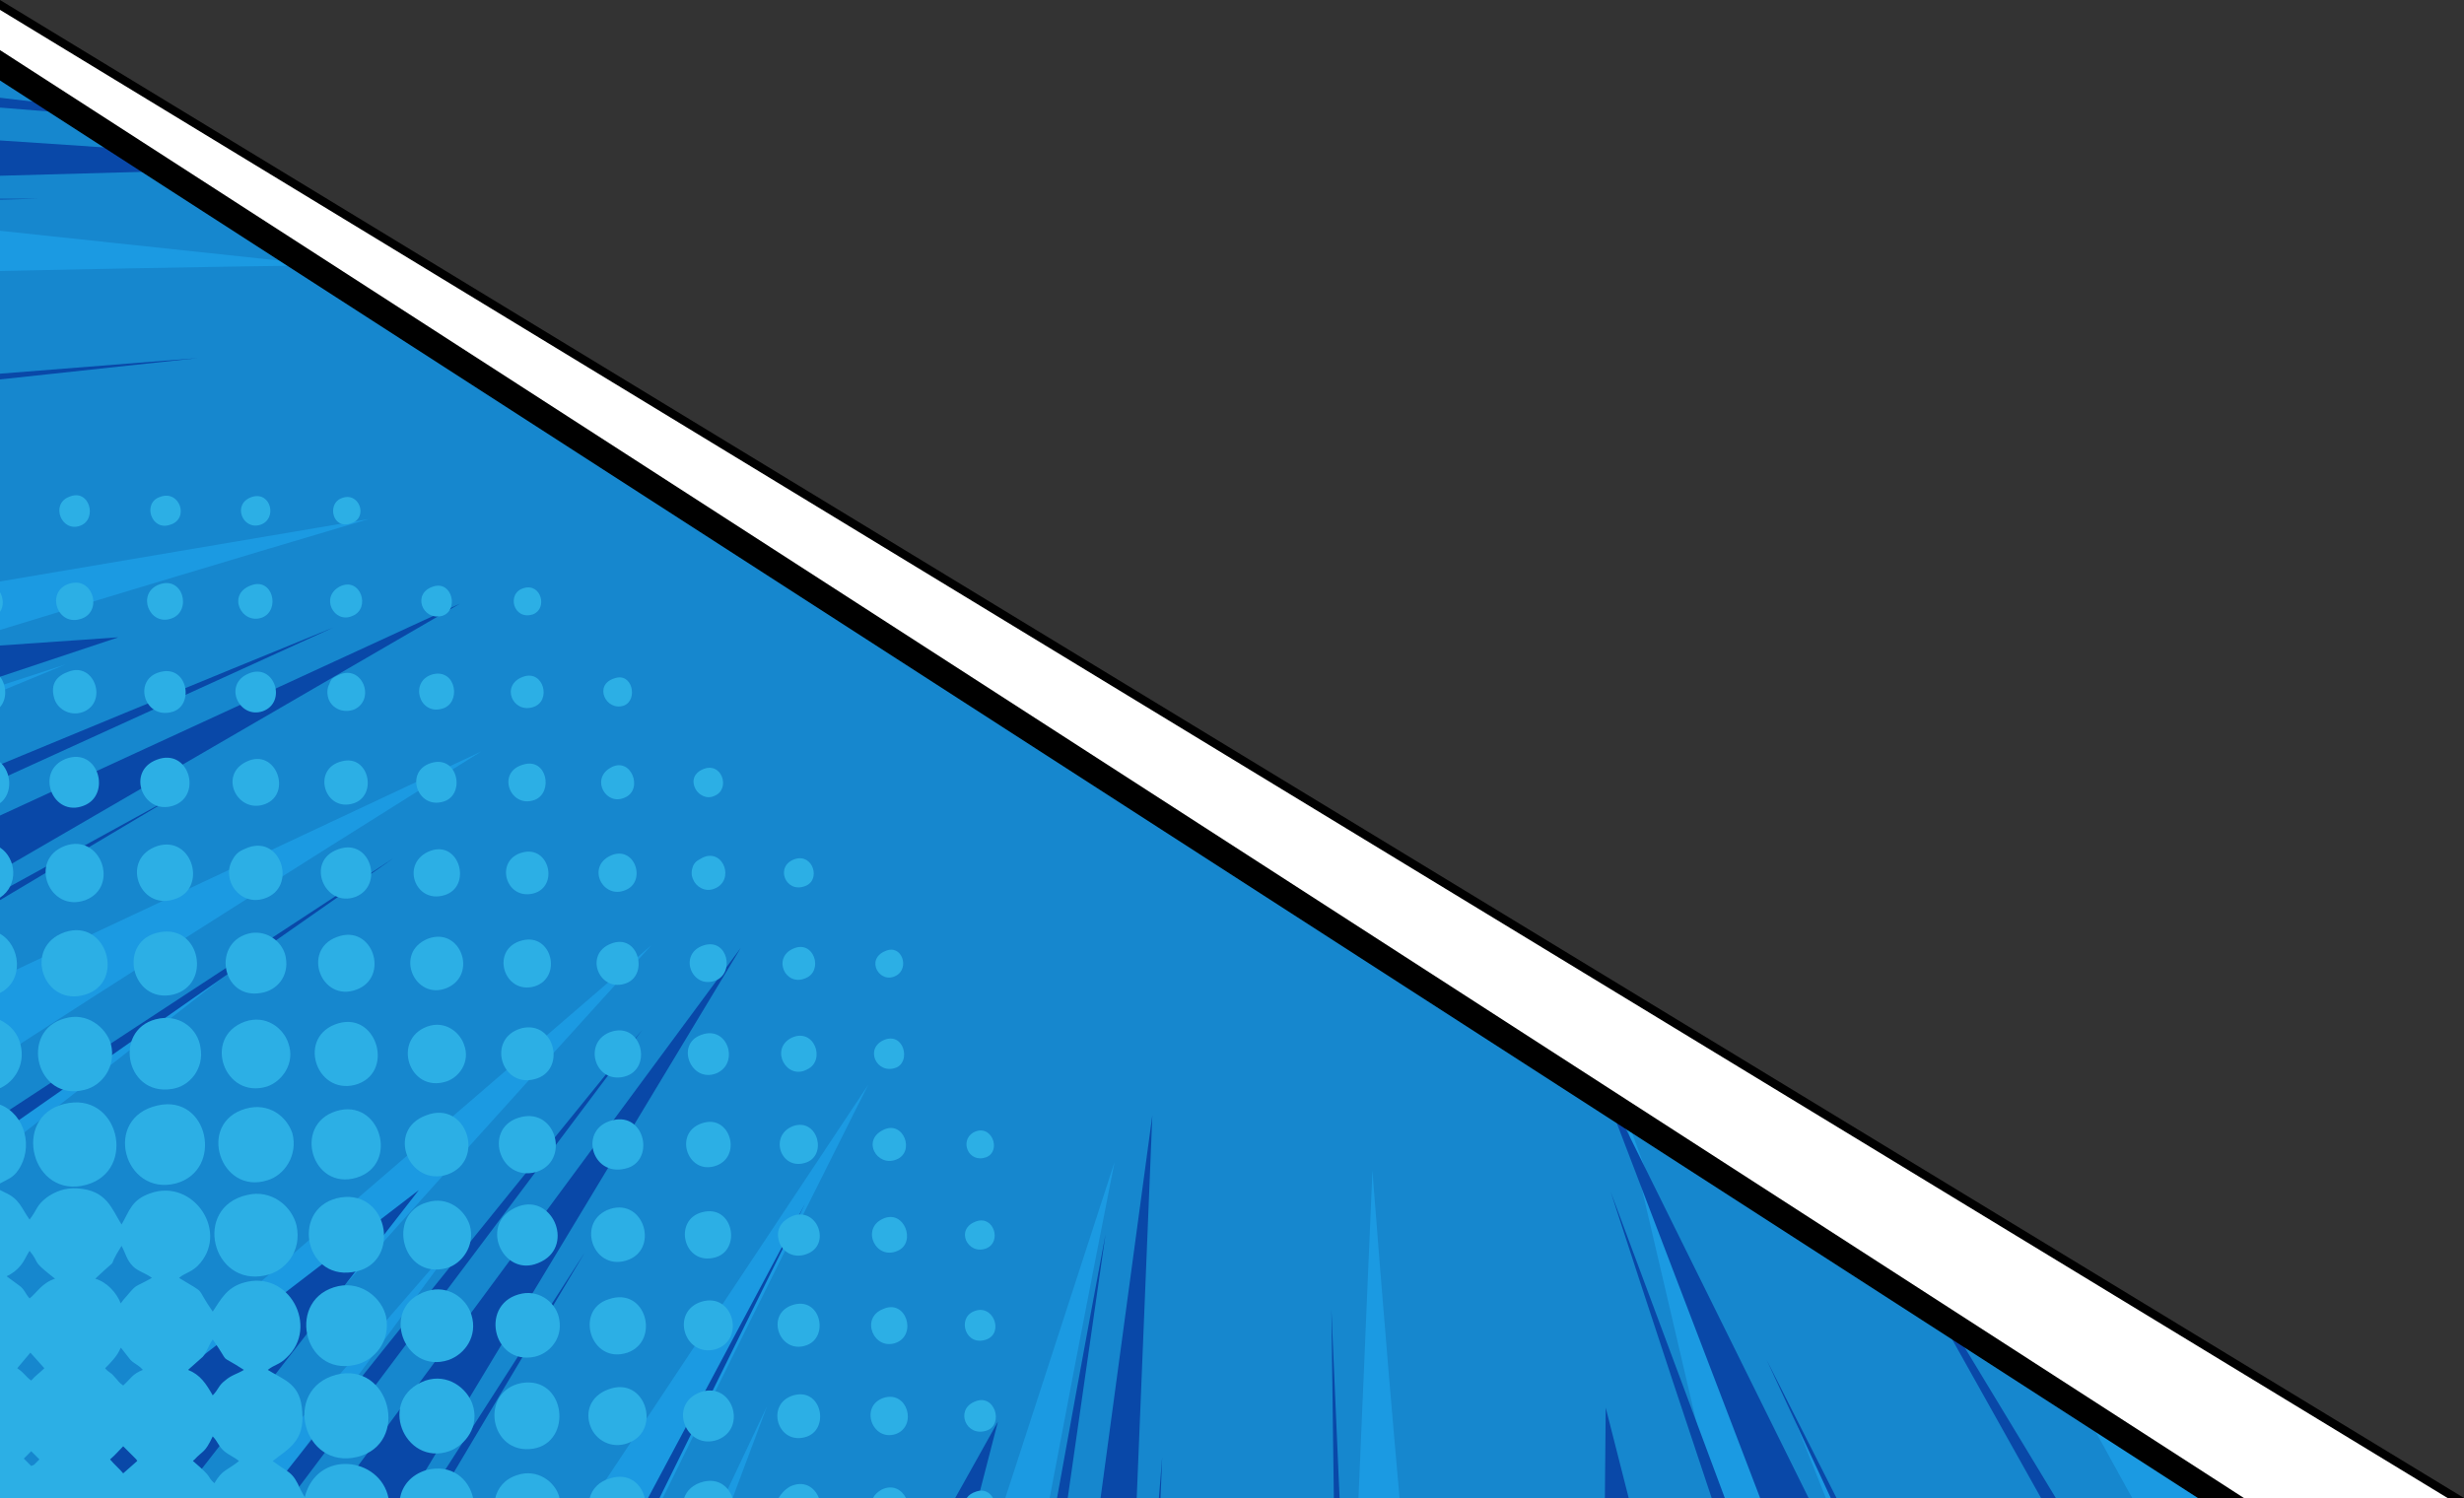 <?xml version="1.0" encoding="UTF-8"?>
<!DOCTYPE svg PUBLIC '-//W3C//DTD SVG 1.0//EN'
          'http://www.w3.org/TR/2001/REC-SVG-20010904/DTD/svg10.dtd'>
<svg clip-rule="evenodd" fill-rule="evenodd" height="1824.0" image-rendering="optimizeQuality" preserveAspectRatio="xMidYMid meet" shape-rendering="geometricPrecision" text-rendering="geometricPrecision" version="1.0" viewBox="0.0 588.0 3000.0 1824.0" width="3000.0" xmlns="http://www.w3.org/2000/svg" xmlns:xlink="http://www.w3.org/1999/xlink" zoomAndPan="magnify"
><rect x="0.0" y="588.0" width="3000.0" height="1824.0" fill="#333333" stroke="none"/><g
  ><g
    ><g
      ><g id="change1_1"
        ><path d="M2723 2412L0 2412 0 656z" fill="#1687CE"
        /></g
        ><g fill="#1B9AE2"
        ><g id="change2_5"
          ><path d="M0 918c221,-5 394,-7 394,-7l-394 -42 0 49z"
          /></g
          ><g id="change2_1"
          ><path d="M0 1355c245,-75 449,-135 449,-135l-449 76 0 59z"
            /><path d="M0 1423L80 1397 0 1430z"
          /></g
          ><g id="change2_2"
          ><path d="M0 1875c287,-186 586,-372 586,-372l-586 275 0 97z"
            /><path d="M0 1956L278 1773 0 1990z"
          /></g
          ><g id="change2_4"
          ><path d="M191 2412c256,-294 602,-673 602,-673l-700 603 5 70 93 0z"
            /><path d="M283 2412L570 2081 326 2412z"
          /></g
          ><g id="change2_3"
          ><path d="M807 2412c130,-265 250,-503 250,-503l-334 503 84 0z"
            /><path d="M881 2412L934 2300 892 2412z"
          /></g
          ><g id="change2_6"
          ><path d="M1278 2412c43,-228 79,-409 79,-409l-133 409 54 0z"
          /></g
          ><g id="change2_8"
          ><path d="M1704 2412c-20,-224 -33,-399 -33,-399l-17 399 50 0z"
            /><path d="M1768 2412L1768 2410 1768 2412z"
          /></g
          ><g id="change2_9"
          ><path d="M2152 2412c-96,-255 -176,-475 -176,-475l111 475 65 0z"
            /><path d="M2223 2412L2176 2294 2234 2412z"
          /></g
          ><g id="change2_7"
          ><path d="M2710 2412L2698 2396 2526 2285 2596 2412z"
          /></g
        ></g
        ><g fill="#0948A8"
        ><g id="change3_1"
          ><path d="M0 802L218 796 179 771 0 759z"
            /><path d="M0 830L47 830 0 831z"
            /><path d="M0 719l112 9 -15 -10c-31,-3 -63,-7 -97,-11l0 12z"
            /><path d="M0 1043L241 1024 0 1050z"
          /></g
          ><g id="change3_7"
          ><path d="M0 1648L560 1323 0 1581z"
            /><path d="M0 1674L215 1556 0 1684z"
            /><path d="M0 1537l406 -185c0,0 -194,79 -406,167l0 18z"
            /><path d="M0 1412L144 1364 0 1374z"
            /><path d="M0 1947L479 1633 0 1968z"
          /></g
          ><g id="change3_2"
          ><path d="M498 2412L902 1742 407 2412z"
          /></g
          ><g id="change3_3"
          ><path d="M520 2412L712 2113 534 2412z"
          /></g
          ><g id="change3_4"
          ><path d="M354 2412l428 -570c0,0 -272,333 -459,570l31 0z"
          /></g
          ><g id="change3_5"
          ><path d="M218 2412L510 2037 21 2412z"
          /></g
          ><g id="change3_6"
          ><path d="M789 2412L980 2054 803 2412z"
          /></g
          ><g id="change3_8"
          ><path d="M1384 2412L1403 1946 1340 2412z"
            /><path d="M1411 2412L1415 2362 1413 2412z"
            /><path d="M1300 2412l46 -321c0,0 -27,143 -59,321l13 0z"
            /><path d="M1191 2412L1215 2319 1163 2412z"
            /><path d="M1624 2412L1621 2182 1631 2412z"
          /></g
          ><g id="change3_9"
          ><path d="M2202 2412L1958 1919 1953 1915 2143 2412z"
            /><path d="M2229 2412L2151 2244 2236 2412z"
            /><path d="M2100 2412l-139 -373c0,0 56,173 123,373l16 0z"
            /><path d="M1983 2412L1955 2302 1954 2412z"
            /><path d="M2485 2412L2350 2171 2362 2179 2503 2412z"
          /></g
        ></g
        ><g fill="#2CAFE5" id="change4_1"
        ><path d="M473 2412l-473 0 0 -375 6 3c18,8 20,19 30,33 10,-13 8,-17 21,-27 10,-7 22,-12 37,-11 36,2 42,25 54,44 10,-17 12,-30 35,-38 53,-19 98,49 57,89 -9,8 -15,8 -22,14 36,22 18,8 41,41 10,-15 17,-29 37,-35 56,-17 93,54 53,91 -9,9 -14,8 -23,15 21,13 40,17 42,51 3,36 -17,45 -36,60 20,15 24,12 34,35l5 9c15,-59 92,-49 102,1zm-473 -383l0 -96c31,12 41,53 22,80 -6,9 -13,11 -22,16zm235 338c0,-1 1,-1 1,-1 12,-13 13,-8 23,-29 6,6 7,12 14,18 6,5 12,7 18,12 -15,12 -20,10 -30,27 -10,-9 0,-5 -26,-27zm-101 -2c6,-5 10,-10 16,-16l16 16c0,0 0,1 0,1 1,-1 1,0 1,1l-17 15c-4,-5 -11,-11 -16,-17zm-86 0c-1,1 -4,4 -5,5 -3,3 -1,1 -5,3l-9 -9 9 -9 10 10zm199 -125c5,-6 7,-14 12,-21 24,34 4,15 38,37 -8,5 -15,6 -23,13 -8,6 -8,11 -15,18 -8,-14 -15,-25 -30,-31l18 -16zm-100 -11c0,0 1,1 1,1l11 14c3,3 4,3 8,6 1,1 3,2 4,3 2,2 1,1 3,3 -13,5 -15,11 -24,19 -6,-4 -6,-6 -11,-11 -4,-5 -7,-5 -11,-10 7,-7 15,-15 19,-25zm-110 6l17 19c-6,6 -11,9 -16,15 -7,-5 -8,-9 -17,-15l16 -19zm79 -90c35,-33 10,-5 32,-40 5,9 6,17 14,25 6,6 15,8 23,14 -25,14 -16,5 -35,27l-3 4c-5,-13 -17,-26 -31,-30zm-108 -3c7,-3 13,-8 17,-13 5,-6 7,-12 11,-18 13,16 2,11 26,30l5 4c-16,5 -23,18 -31,24 -6,-7 -6,-11 -13,-16l-15 -11z"
          /><path d="M409 2262c-66,18 -40,116 26,100 65,-16 40,-117 -26,-100z"
          /><path d="M84 1931c-70,11 -49,112 15,101 68,-12 49,-111 -15,-101z"
          /><path d="M301 2043c-67,15 -43,112 22,98 24,-5 45,-29 38,-61 -6,-24 -31,-44 -60,-37z"
          /><path d="M412 2154c-64,14 -44,110 20,96 24,-5 44,-29 38,-59 -5,-22 -29,-43 -58,-37z"
          /><path d="M192 1934c-68,15 -41,111 22,95 59,-16 40,-109 -22,-95z"
          /><path d="M415 2046c-61,10 -46,100 14,91 60,-8 46,-100 -14,-91z"
          /><path d="M519 2378c-19,6 -29,19 -32,34l89 0c-5,-23 -26,-42 -57,-34z"
          /><path d="M299 1938c-60,17 -31,106 27,87 20,-6 37,-30 30,-57 -7,-21 -29,-38 -57,-30z"
          /><path d="M0 1913c18,-8 31,-29 25,-53 -3,-13 -12,-24 -25,-30l0 83z"
          /><path d="M518 2269c-60,22 -26,105 29,86 19,-7 38,-30 28,-58 -7,-19 -30,-37 -57,-28z"
          /><path d="M79 1828c-56,15 -35,102 24,87 21,-5 39,-28 32,-56 -6,-20 -29,-39 -56,-31z"
          /><path d="M520 2160c-59,18 -29,102 26,84 20,-7 36,-29 28,-55 -6,-20 -28,-37 -54,-29z"
          /><path d="M195 1828c-58,9 -44,95 14,86 22,-3 40,-25 35,-51 -3,-21 -23,-39 -49,-35z"
          /><path d="M409 1941c-53,17 -29,97 25,81 53,-16 29,-98 -25,-81z"
          /><path d="M520 2052c-50,14 -31,95 24,80 18,-5 35,-27 28,-52 -6,-19 -27,-36 -52,-28z"
          /><path d="M298 1832c-52,19 -25,95 27,79 18,-6 35,-28 26,-53 -6,-18 -27,-35 -53,-26z"
          /><path d="M630 2384c-16,5 -24,16 -27,28l78 0 0 -1c-5,-19 -27,-35 -51,-27z"
          /><path d="M0 1797c30,-15 25,-58 0,-72l0 72z"
          /><path d="M635 2272c-52,10 -39,88 14,80 49,-8 40,-89 -14,-80z"
          /><path d="M79 1723c-52,18 -26,92 25,76 49,-15 26,-93 -25,-76z"
          /><path d="M636 2163c-53,10 -37,88 15,77 18,-4 34,-22 30,-45 -3,-20 -23,-36 -45,-32z"
          /><path d="M195 1723c-53,9 -36,88 16,76 47,-12 33,-85 -16,-76z"
          /><path d="M412 1834c-51,15 -28,87 20,75 49,-13 28,-89 -20,-75z"
          /><path d="M519 1946c-50,18 -21,88 26,72 47,-17 23,-91 -26,-72z"
          /><path d="M306 1724c-49,9 -37,82 12,73 19,-3 34,-20 30,-43 -3,-18 -21,-33 -42,-30z"
          /><path d="M631 2057c-50,19 -19,87 24,69 46,-18 19,-85 -24,-69z"
          /><path d="M743 2388c-14,4 -22,13 -25,24l67 0c-4,-17 -19,-31 -42,-24z"
          /><path d="M0 1681c23,-15 20,-48 0,-61l0 61z"
          /><path d="M520 1838c-43,16 -22,81 23,67 16,-5 30,-24 22,-45 -5,-15 -23,-30 -45,-22z"
          /><path d="M740 2280c-21,8 -28,27 -21,45 6,16 25,28 46,20 41,-15 21,-83 -25,-65z"
          /><path d="M79 1618c-45,17 -19,82 25,66 42,-16 19,-82 -25,-66z"
          /><path d="M635 1948c-48,11 -28,80 18,67 41,-13 25,-77 -18,-67z"
          /><path d="M410 1729c-43,16 -19,80 24,64 41,-15 20,-81 -24,-64z"
          /><path d="M741 2170c-42,13 -22,80 23,65 40,-14 23,-81 -23,-65z"
          /><path d="M192 1618c-46,15 -23,79 20,65 41,-12 23,-78 -20,-65z"
          /><path d="M743 2060c-42,14 -22,75 19,63 41,-12 23,-76 -19,-63z"
          /><path d="M302 1620c-10,4 -14,6 -19,15 -14,24 9,57 39,47 40,-13 21,-77 -20,-62z"
          /><path d="M521 1731c-42,17 -16,76 23,60 38,-16 17,-75 -23,-60z"
          /><path d="M635 1840c-43,12 -25,73 16,62 39,-10 25,-72 -16,-62z"
          /><path d="M857 2392c-13,3 -21,11 -24,20l59 0c-5,-14 -17,-24 -35,-20z"
          /><path d="M746 1952c-42,10 -26,69 15,59 37,-8 25,-69 -15,-59z"
          /><path d="M412 1622c-41,14 -17,72 21,58 35,-14 18,-72 -21,-58z"
          /><path d="M0 1566c16,-12 14,-38 0,-50l0 50z"
          /><path d="M853 2283c-41,15 -17,72 21,58 36,-14 18,-71 -21,-58z"
          /><path d="M80 1512c-38,15 -16,72 22,57 34,-13 18,-72 -22,-57z"
          /><path d="M854 2173c-38,12 -21,68 17,58 37,-11 22,-70 -17,-58z"
          /><path d="M191 1513c-38,14 -17,68 20,56 36,-12 19,-71 -20,-56z"
          /><path d="M636 1733c-40,10 -23,67 15,56 34,-11 21,-65 -15,-56z"
          /><path d="M855 2064c-36,9 -23,66 16,55 32,-9 22,-65 -16,-55z"
          /><path d="M745 1844c-36,11 -22,64 15,55 35,-9 22,-66 -15,-55z"
          /><path d="M301 1515c-36,16 -12,65 22,52 33,-13 13,-68 -22,-52z"
          /><path d="M524 1624c-37,14 -19,65 17,54 34,-10 19,-67 -17,-54z"
          /><path d="M857 1955c-38,10 -21,63 13,53 34,-10 20,-62 -13,-53z"
          /><path d="M962 2398c-7,4 -11,9 -14,14l49 0c-5,-13 -18,-22 -35,-14z"
          /><path d="M416 1515c-37,9 -21,63 15,51 29,-10 18,-60 -15,-51z"
          /><path d="M966 2287c-34,10 -20,60 14,51 31,-8 21,-61 -14,-51z"
          /><path d="M0 1449c9,-10 8,-27 0,-37l0 37z"
          /><path d="M83 1406c-14,5 -22,15 -17,32 3,12 18,23 35,17 31,-12 14,-62 -18,-49z"
          /><path d="M636 1626c-34,9 -21,58 13,50 32,-8 20,-59 -13,-50z"
          /><path d="M965 2177c-34,11 -16,61 17,49 28,-10 17,-60 -17,-49z"
          /><path d="M744 1737c-34,13 -14,61 19,48 27,-11 14,-61 -19,-48z"
          /><path d="M196 1406c-35,8 -21,58 13,49 28,-7 20,-57 -13,-49z"
          /><path d="M854 1848c-32,11 -13,59 18,47 29,-12 14,-59 -18,-47z"
          /><path d="M964 2069c-11,5 -21,15 -15,32 4,11 17,20 33,14 31,-11 13,-59 -18,-46z"
          /><path d="M525 1517c-33,10 -17,57 15,47 27,-8 18,-57 -15,-47z"
          /><path d="M303 1408c-32,13 -12,56 17,46 30,-11 14,-59 -17,-46z"
          /><path d="M966 1959c-30,11 -16,54 14,45 28,-8 16,-55 -14,-45z"
          /><path d="M743 1630c-29,14 -9,53 18,42 27,-10 12,-56 -18,-42z"
          /><path d="M412 1410c-6,3 -9,4 -11,11 -3,5 -3,12 -1,18 4,11 17,18 31,13 27,-12 10,-56 -19,-42z"
          /><path d="M1073 2402c-5,3 -8,6 -10,10l40 0c-5,-10 -16,-17 -30,-10z"
          /><path d="M1076 2290c-30,10 -14,54 15,44 26,-10 14,-53 -15,-44z"
          /><path d="M637 1519c-33,9 -16,54 14,43 23,-9 15,-52 -14,-43z"
          /><path d="M857 1739c-32,10 -15,54 14,43 24,-9 15,-52 -14,-43z"
          /><path d="M87 1298c-32,7 -19,52 10,44 28,-7 18,-50 -10,-44z"
          /><path d="M0 1333c5,-7 4,-17 0,-24l0 24z"
          /><path d="M1075 2182c-28,11 -11,51 16,41 26,-10 12,-54 -16,-41z"
          /><path d="M193 1300c-27,11 -11,51 16,41 25,-9 14,-53 -16,-41z"
          /><path d="M963 1852c-26,14 -5,52 20,38 23,-11 8,-52 -20,-38z"
          /><path d="M527 1409c-29,8 -17,50 11,42 24,-6 18,-49 -11,-42z"
          /><path d="M1075 2072c-27,12 -9,51 18,39 23,-10 8,-51 -18,-39z"
          /><path d="M305 1301c-29,11 -11,48 14,39 23,-9 13,-50 -14,-39z"
          /><path d="M856 1632c-5,3 -9,4 -12,10 -2,5 -3,11 0,17 3,8 14,16 26,11 25,-10 11,-49 -14,-38z"
          /><path d="M743 1523c-24,14 -5,47 18,36 23,-10 7,-51 -18,-36z"
          /><path d="M1075 1964c-26,13 -7,45 16,36 24,-9 9,-49 -16,-36z"
          /><path d="M966 1743c-26,11 -10,47 15,36 22,-9 10,-47 -15,-36z"
          /><path d="M637 1412c-28,10 -13,45 12,37 23,-7 13,-46 -12,-37z"
          /><path d="M414 1302c-25,13 -7,46 15,36 23,-9 10,-48 -15,-36z"
          /><path d="M1186 2295c-23,10 -10,43 15,35 22,-7 10,-47 -15,-35z"
          /><path d="M0 1211l0 0 0 0c0,0 0,0 0,-1l0 0 0 0 0 1z"
          /><path d="M1189 2404c-6,2 -9,4 -12,8l32 0c-4,-7 -11,-11 -20,-8z"
          /><path d="M84 1193c-23,9 -9,44 14,35 21,-8 11,-46 -14,-35z"
          /><path d="M1185 2185c-20,9 -9,43 16,34 22,-8 8,-45 -16,-34z"
          /><path d="M195 1193c-22,7 -11,42 12,34 24,-7 12,-43 -12,-34z"
          /><path d="M1077 1854c-25,10 -10,43 14,34 18,-7 10,-43 -14,-34z"
          /><path d="M528 1302c-27,8 -14,42 10,36 21,-6 13,-43 -10,-36z"
          /><path d="M968 1634c-25,8 -12,42 12,33 20,-7 10,-40 -12,-33z"
          /><path d="M855 1525c-9,4 -14,13 -8,24 3,6 13,13 23,8 20,-8 9,-43 -15,-32z"
          /><path d="M1189 2075c-27,9 -11,42 12,33 19,-8 9,-40 -12,-33z"
          /><path d="M307 1193c-25,8 -12,41 10,34 21,-7 13,-41 -10,-34z"
          /><path d="M748 1414c-26,8 -10,41 12,33 17,-7 10,-41 -12,-33z"
          /><path d="M1078 1746c-25,10 -7,41 13,30 17,-9 7,-39 -13,-30z"
          /><path d="M1185 1967c-17,10 -6,38 16,30 19,-8 6,-42 -16,-30z"
          /><path d="M638 1304c-22,6 -13,40 11,32 18,-7 10,-38 -11,-32z"
          /><path d="M415 1195c-17,7 -10,39 13,30 21,-7 9,-40 -13,-30z"
        /></g
      ></g
      ><g id="change5_1"
      ><path d="M0 679L2686 2412 2723 2412 2843 2393 0 654z"
      /></g
      ><g id="change5_2"
      ><path d="M0 673l2695 1739 -19 0 -2676 -1726 0 -13zm2930 1731l-2914 -1771 0 -13 2934 1784 -20 0z" fill-rule="nonzero"
      /></g
      ><g id="change6_1"
      ><path d="M0 656L2723 2412 2990 2412 0 594z" fill="#fff"
      /></g
      ><g id="change5_3"
      ><path d="M0 649l2732 1763 -19 0 -2713 -1750 0 -13zm2980 1763l-2980 -1812 0 -12 3000 1824 -20 0z" fill-rule="nonzero"
      /></g
    ></g
  ></g
></svg
>

